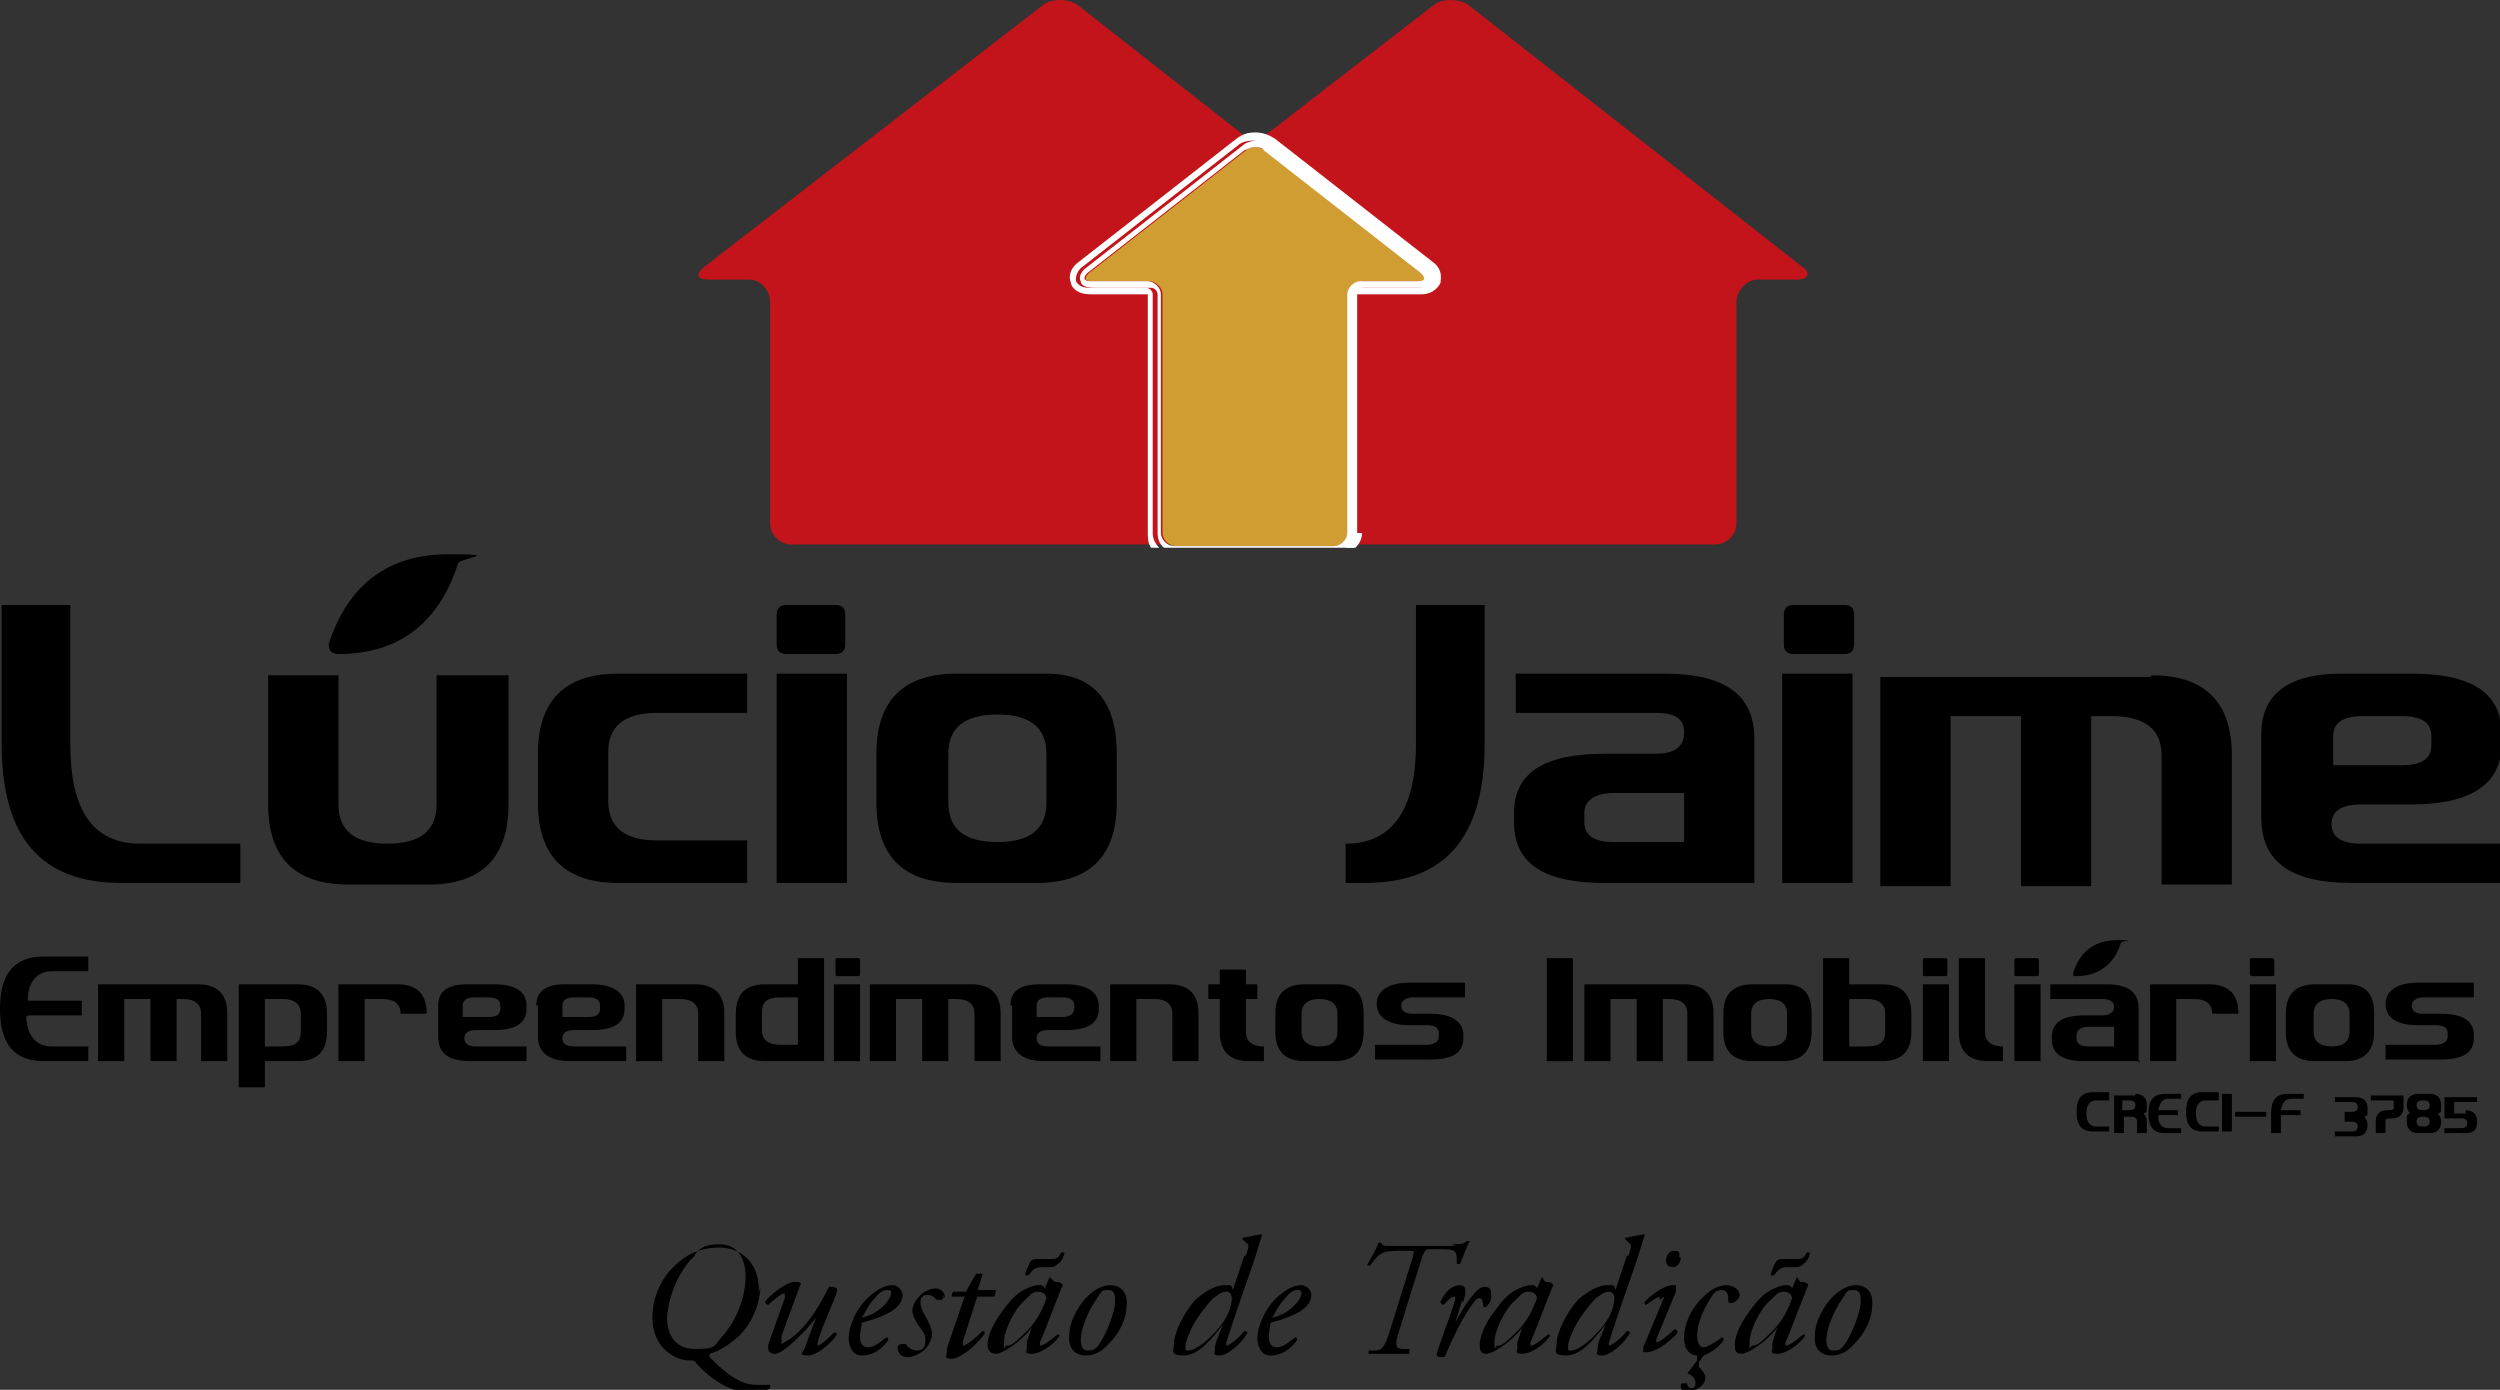 <?xml version="1.0" encoding="UTF-8"?>
<svg id="Camada_2" xmlns="http://www.w3.org/2000/svg" version="1.1" viewBox="0 0 152.9 85">
  <rect x="0" y="0" width="152.9" height="85" fill="#333333" stroke="none"/>
  <!-- Generator: Adobe Illustrator 29.1.0, SVG Export Plug-In . SVG Version: 2.1.0 Build 142)  -->
  <defs>
    <style>
      .st0 {
        fill: #cf9d32;
      }

      .st1 {
        fill: #fff;
      }

      .st2 {
        fill: #c3141b;
      }
    </style>
  </defs>
  <g id="Camada_2-2">
    <g id="Camada_1-2">
      <g>
        <g>
          <g>
            <path class="st2" d="M65.9.3c-.6-.4-1.6-.4-2.1,0l-20.7,16c-.6.5-.5.8.3.8h2.4c.7,0,1.3.6,1.3,1.4v13.5c0,.7.6,1.3,1.3,1.3h32.6c.7,0,1.3-.6,1.3-1.3v-13.5c0-.7.6-1.4,1.3-1.4h2.4c.7,0,.9-.4.3-.8L65.9.3Z"/>
            <path class="st2" d="M89.8.3c-.6-.4-1.6-.4-2.1,0l-20.7,16c-.6.5-.5.8.3.8h2.4c.7,0,1.3.6,1.3,1.4v13.5c0,.7.6,1.3,1.3,1.3h32.6c.7,0,1.3-.6,1.3-1.3v-13.5c0-.7.6-1.4,1.3-1.4h2.4c.7,0,.9-.4.3-.8L89.8.3Z"/>
          </g>
          <g>
            <path d="M4.3,37v8.5c0,4.1,1.4,6.1,4.3,6.1h6.1v2.4h-7.3c-4.9,0-7.3-2.8-7.3-8.5v-8.5h4.3Z"/>
            <path d="M26.8,41.3h4.3v7.9c0,3.2-1.6,4.9-4.9,4.9h-4.9c-3.2,0-4.9-1.6-4.9-4.9v-7.9h4.3v7.9c0,1.6,1,2.4,3,2.4s3-.8,3-2.4v-7.9h0ZM20.7,40c-.4,0-.6-.2-.6-.6,1.2-3.7,3.7-5.5,7.3-5.5s.6.2.6.6c-1.2,3.7-3.7,5.5-7.3,5.5Z"/>
            <path d="M45.7,51.6v2.4h-7.9c-3.2,0-4.9-1.6-4.9-4.9v-3c0-3.2,1.6-4.9,4.9-4.9h7.9v2.4h-5.5c-2,0-3,.8-3,2.4v3c0,1.6,1,2.4,3,2.4h5.5s0,0,0,0Z"/>
            <path d="M48.1,40c-.4,0-.6-.2-.6-.6v-1.8c0-.4.2-.6.6-.6h3c.4,0,.6.2.6.6v1.8c0,.4-.2.6-.6.6h-3ZM51.8,54h-4.3v-12.8h4.3s0,12.8,0,12.8Z"/>
            <path d="M58.5,54c-3.2,0-4.9-1.6-4.9-4.9v-3c0-3.2,1.6-4.9,4.9-4.9h5.5c2.8,0,4.3,1.6,4.3,4.9v3c0,3.2-1.6,4.9-4.9,4.9h-4.9ZM64,46.1c0-1.6-1-2.4-3-2.4s-3,.8-3,2.4v3c0,1.6,1,2.4,3,2.4s3-.8,3-2.4v-3Z"/>
            <path d="M90.8,37v8.5c0,5.7-2.4,8.5-7.3,8.5h-1.2v-2.4c2.8,0,4.3-2,4.3-6.1v-8.5h4.3Z"/>
            <path d="M107.2,54h-9.1c-3.7,0-5.5-1.2-5.5-3.7v-.6c0-2.4,1.8-3.6,5.5-3.6h3.1c1.2,0,1.8-.4,1.8-1.3s-.6-1.2-1.8-1.2h-8.5v-2.4h9.1c3.7,0,5.5,1.3,5.5,4v8.8h0ZM103,48.5h-4.3c-1.2,0-1.8.5-1.8,1.2v.6c0,.8.6,1.2,1.8,1.2h4.3v-3.1Z"/>
            <path d="M109.7,40c-.4,0-.6-.2-.6-.6v-1.8c0-.4.2-.6.6-.6h3.1c.4,0,.6.2.6.6v1.8c0,.4-.2.6-.6.6h-3.1ZM113.3,54h-4.3v-12.8h4.3v12.8Z"/>
            <path d="M131.6,41.3c3.2,0,4.9,1.6,4.9,4.9v7.9h-4.3v-7.9c0-1.6-1-2.4-3.1-2.4h-1.2v10.4h-4.3v-10.4h-4.3v10.4h-4.3v-12.8s16.5,0,16.5,0Z"/>
            <path d="M138.3,44.9c0-2.4,1.6-3.7,4.9-3.7h4.3c3.7,0,5.5,1.2,5.5,3.7v.6c0,2.4-1.8,3.7-5.5,3.7h-3.1c-1.2,0-1.8.4-1.8,1.2s.6,1.2,1.8,1.2h8.5v2.4h-9.1c-3.7,0-5.5-1.3-5.5-4v-5.2h0ZM142.6,46.8c.4,0,.8,0,1.2,0h3.1c1.2,0,1.8-.4,1.8-1.2v-.6c0-.8-.6-1.2-1.8-1.2h-2.4c-1.2,0-1.8.4-1.8,1.2v1.9h0Z"/>
          </g>
          <g>
            <path d="M1.6,62.2c.1,1.2.6,1.8,1.6,1.8h2.2v.9h-2.7c-1.8,0-2.7-1-2.7-3.2s.9-3.2,2.7-3.2h2.7v.9h-2.2c-.9,0-1.5.6-1.5,1.8h3.3v.9s-3.3,0-3.3,0Z"/>
            <path d="M12.1,60.2c1.2,0,1.8.6,1.8,1.8v2.9h-1.6v-2.9c0-.6-.4-.9-1.1-.9h-.4v3.8h-1.6v-3.8h-1.6v3.8h-1.6v-4.7h6.1s0,0,0,0Z"/>
            <path d="M18.2,60.2c1.2,0,1.8.6,1.8,1.8v1.1c0,1.2-.6,1.8-1.8,1.8h-2v1.6h-1.6v-6.3s3.6,0,3.6,0ZM16.2,64h1.1c.8,0,1.1-.3,1.1-.9v-1.1c0-.6-.4-.9-1.1-.9h-1.1v2.9Z"/>
            <path d="M22.3,64.9h-1.6v-4.7h3.6c1.2,0,1.8.6,1.8,1.8h-1.6c0-.6-.4-.9-1.1-.9h-1.1v3.8s0,0,0,0Z"/>
            <path d="M26.8,61.5c0-.9.6-1.3,1.8-1.3h1.6c1.4,0,2,.5,2,1.3v.2c0,.9-.7,1.3-2,1.3h-1.1c-.5,0-.7.2-.7.5s.2.5.7.5h3.1v.9h-3.4c-1.4,0-2-.5-2-1.5v-1.9h0ZM28.3,62.2c.1,0,.3,0,.5,0h1.1c.5,0,.7-.2.7-.5v-.2c0-.3-.2-.5-.7-.5h-.9c-.5,0-.7.2-.7.5,0,0,0,.7,0,.7Z"/>
            <path d="M32.8,61.5c0-.9.6-1.3,1.8-1.3h1.6c1.3,0,2,.5,2,1.3v.2c0,.9-.7,1.3-2,1.3h-1.1c-.5,0-.7.2-.7.5s.2.5.7.5h3.2v.9h-3.4c-1.3,0-2-.5-2-1.5v-1.9h0ZM34.4,62.2c.1,0,.3,0,.5,0h1.1c.5,0,.7-.2.7-.5v-.2c0-.3-.2-.5-.7-.5h-.9c-.5,0-.7.2-.7.5v.7Z"/>
            <path d="M40.5,64.9h-1.6v-4.7h3.6c1.2,0,1.8.6,1.8,1.8v2.9h-1.6v-2.9c0-.6-.4-.9-1.1-.9h-1.1v3.8h0Z"/>
            <path d="M46.8,64.9c-1.2,0-1.8-.6-1.8-1.8v-1.1c0-1.2.6-1.8,1.8-1.8h2v-1.6h1.6v6.3h-3.6ZM48.8,61h-1.1c-.8,0-1.1.3-1.1.9v1.1c0,.6.4.9,1.1.9h1.1v-2.9Z"/>
            <path d="M51.3,59.7c-.2,0-.2,0-.2-.2v-.7c0-.2,0-.2.2-.2h1.1c.2,0,.2,0,.2.2v.7c0,.2,0,.2-.2.2h-1.1ZM52.6,64.9h-1.6v-4.7h1.6v4.7Z"/>
            <path d="M59.4,60.2c1.2,0,1.8.6,1.8,1.8v2.9h-1.6v-2.9c0-.6-.4-.9-1.1-.9h-.5v3.8h-1.6v-3.8h-1.6v3.8h-1.6v-4.7h6.1s0,0,0,0Z"/>
            <path d="M61.8,61.5c0-.9.6-1.3,1.8-1.3h1.6c1.3,0,2,.5,2,1.3v.2c0,.9-.7,1.3-2,1.3h-1.1c-.5,0-.7.2-.7.5s.2.5.7.5h3.2v.9h-3.4c-1.3,0-2-.5-2-1.5v-1.9h0ZM63.4,62.2c.1,0,.3,0,.5,0h1.1c.4,0,.7-.2.7-.5v-.2c0-.3-.2-.5-.7-.5h-.9c-.5,0-.7.2-.7.5,0,0,0,.7,0,.7Z"/>
            <path d="M69.5,64.9h-1.6v-4.7h3.6c1.2,0,1.8.6,1.8,1.8v2.9h-1.6v-2.9c0-.6-.4-.9-1.1-.9h-1.1v3.8h0Z"/>
            <path d="M76.9,60.2v.9h-.7v2c0,.6.4.9,1.1.9v.9h-.9c-1.2,0-1.8-.6-1.8-1.8v-2h-.7v-.9h.7v-.9h1.6v.9s.7,0,.7,0Z"/>
            <path d="M79.8,64.9c-1.2,0-1.8-.6-1.8-1.8v-1.1c0-1.2.6-1.8,1.8-1.8h2c1.1,0,1.6.6,1.6,1.8v1.1c0,1.2-.6,1.8-1.8,1.8h-1.8,0ZM81.8,62c0-.6-.4-.9-1.1-.9s-1.1.3-1.1.9v1.1c0,.6.4.9,1.1.9s1.1-.3,1.1-.9v-1.1Z"/>
            <path d="M87.5,62c1.3,0,2,.5,2,1.3v.2c0,.9-.7,1.3-2,1.3h-3.4v-.9h3.2c.4,0,.7-.2.7-.5v-.2c0-.3-.2-.5-.7-.5h-1.1c-1.3,0-2-.5-2-1.3s.7-1.3,2-1.3h3.4v.9h-3.2c-.4,0-.7.2-.7.5s.2.5.7.5h1.1Z"/>
            <path d="M96.2,58.6v6.3h-1.6v-6.3h1.6Z"/>
            <path d="M103,60.2c1.2,0,1.8.6,1.8,1.8v2.9h-1.6v-2.9c0-.6-.4-.9-1.1-.9h-.4v3.8h-1.6v-3.8h-1.6v3.8h-1.6v-4.7h6.1s0,0,0,0Z"/>
            <path d="M107.2,64.9c-1.2,0-1.8-.6-1.8-1.8v-1.1c0-1.2.6-1.8,1.8-1.8h2c1.1,0,1.6.6,1.6,1.8v1.1c0,1.2-.6,1.8-1.8,1.8h-1.8,0ZM109.3,62c0-.6-.4-.9-1.1-.9s-1.1.3-1.1.9v1.1c0,.6.4.9,1.1.9s1.1-.3,1.1-.9v-1.1Z"/>
            <path d="M111.5,64.9v-6.3h1.6v1.6h2c1.2,0,1.8.6,1.8,1.8v1.1c0,1.2-.6,1.8-1.8,1.8h-3.6,0ZM113.1,64h1.1c.8,0,1.1-.3,1.1-.9v-1.1c0-.6-.4-.9-1.1-.9h-1.1v2.9Z"/>
            <path d="M117.8,59.7c-.2,0-.2,0-.2-.2v-.7c0-.2,0-.2.2-.2h1.1c.2,0,.2,0,.2.2v.7c0,.2,0,.2-.2.2h-1.1ZM119.2,64.9h-1.6v-4.7h1.6v4.7Z"/>
            <path d="M121.4,63.1c0,.6.4.9,1.1.9v.9h-.9c-1.2,0-1.8-.6-1.8-1.8v-4.5h1.6v4.5s0,0,0,0Z"/>
            <path d="M123.4,59.7c-.2,0-.2,0-.2-.2v-.7c0-.2,0-.2.2-.2h1.1c.2,0,.2,0,.2.2v.7c0,.2,0,.2-.2.2h-1.1ZM124.8,64.9h-1.6v-4.7h1.6v4.7Z"/>
            <path d="M130.9,64.9h-3.4c-1.3,0-2-.4-2-1.3v-.2c0-.9.7-1.3,2-1.3h1.1c.4,0,.7-.2.7-.5s-.2-.5-.7-.5h-3.2v-.9h3.4c1.4,0,2,.5,2,1.5v3.3h0ZM127,59.7c-.2,0-.2,0-.2-.2.4-1.3,1.3-2,2.7-2s.2,0,.2.2c-.4,1.3-1.4,2-2.7,2,0,0,0,0,0,0ZM129.3,62.8h-1.6c-.4,0-.7.2-.7.5v.2c0,.3.2.5.7.5h1.6v-1.1Z"/>
            <path d="M133.1,64.9h-1.6v-4.7h3.6c1.2,0,1.8.6,1.8,1.8h-1.6c0-.6-.4-.9-1.1-.9h-1.1v3.8h0Z"/>
            <path d="M137.8,59.7c-.1,0-.2,0-.2-.2v-.7c0-.2,0-.2.2-.2h1.1c.1,0,.2,0,.2.2v.7c0,.2,0,.2-.2.2h-1.1ZM139.2,64.9h-1.6v-4.7h1.6v4.7Z"/>
            <path d="M141.6,64.9c-1.2,0-1.8-.6-1.8-1.8v-1.1c0-1.2.6-1.8,1.8-1.8h2c1.1,0,1.6.6,1.6,1.8v1.1c0,1.2-.6,1.8-1.8,1.8h-1.8,0ZM143.7,62c0-.6-.4-.9-1.1-.9s-1.1.3-1.1.9v1.1c0,.6.4.9,1.1.9s1.1-.3,1.1-.9v-1.1Z"/>
            <path d="M149.3,62c1.4,0,2,.5,2,1.3v.2c0,.9-.7,1.3-2,1.3h-3.4v-.9h3.1c.4,0,.7-.2.7-.5v-.2c0-.3-.2-.5-.7-.5h-1.1c-1.4,0-2-.5-2-1.3s.7-1.3,2-1.3h3.4v.9h-3.1c-.4,0-.7.2-.7.5s.2.5.7.5h1.1Z"/>
          </g>
          <path class="st0" d="M83.3,17.2h3.5c.4,0,.5-.2.2-.5l-9.6-7.5c-.2-.1-.4-.2-.6-.2s-.5,0-.6.2l-9.6,7.5c-.3.3-.3.5.2.5h3.5c.4,0,.8.4.8.8v14.6c0,.4.4.8.8.8h9.9c.4,0,.8-.4.8-.8v-14.6c0-.4.4-.8.8-.8h0Z"/>
          <path class="st1" d="M83.4,18h3.5c.8,0,1.1-.5,1.2-.7,0-.2.2-.8-.5-1.3l-9.6-7.5c-.3-.2-.7-.4-1.2-.4s-.8.1-1.2.4l-9.6,7.5c-.7.5-.6,1.1-.5,1.3,0,.2.3.7,1.2.7h3.5v14.6c0,.3,0,.6.2.9h.5c-.2-.2-.4-.5-.4-.9v-14.6c0-.2-.2-.4-.4-.4h-3.5c-.6,0-.7-.3-.8-.4,0-.2,0-.5.3-.8l9.6-7.5c.2-.2.6-.3.9-.3s.7.1.9.3l9.6,7.5c.4.3.4.7.3.8,0,.2-.2.4-.8.4h-3.5c-.2,0-.4.2-.4.4v14.6c0,.3-.1.7-.4.9h.5c.2-.2.2-.5.2-.9v-14.6h0Z"/>
          <path class="st1" d="M83,32.6v-14.6c0-.2.2-.4.4-.4h3.5c.6,0,.7-.3.8-.4s0-.5-.3-.8l-9.6-7.5c-.2-.2-.6-.3-.9-.3s-.7.1-.9.3l-9.6,7.5c-.4.3-.4.7-.3.8,0,.2.2.4.8.4h3.5c.2,0,.4.2.4.4v14.6c0,.3.1.7.4.9h11.7c.2-.2.4-.5.4-.9h0ZM81.7,33.4h-9.9c-.4,0-.8-.4-.8-.8v-14.6c0-.4-.4-.8-.8-.8h-3.5c-.4,0-.5-.2-.2-.5l9.6-7.5c.2-.1.4-.2.6-.2s.5,0,.6.2l9.6,7.5c.3.3.3.5-.2.5h-3.5c-.4,0-.8.4-.8.8v14.6c0,.4-.4.8-.8.8h0Z"/>
          <g>
            <path d="M129,67.3h-.8c-.4,0-.6.3-.6.8s.2.8.6.8h.8v.3h-1c-.7,0-1-.4-1-1.2s.3-1.2,1-1.2h1v.3Z"/>
            <path d="M130.6,66.9c.4,0,.7.2.7.7s0,.4-.2.5c.1.1.2.3.2.5v.7h-.6v-.7c0-.2-.1-.3-.4-.3h-.4v1h-.6v-2.3h1.3ZM129.8,67.9h.4c.3,0,.4-.1.4-.3s-.1-.3-.4-.3h-.4v.7Z"/>
            <path d="M132,68.3c0,.4.2.7.6.7h.8v.3h-1c-.7,0-1-.4-1-1.2s.3-1.2,1-1.2h1v.3h-.8c-.3,0-.5.2-.6.7h1.2v.3h-1.2Z"/>
            <path d="M135.7,67.3h-.8c-.4,0-.6.3-.6.8s.2.8.6.8h.8v.3h-1c-.7,0-1-.4-1-1.2s.3-1.2,1-1.2h1v.3Z"/>
            <path d="M136.5,66.9v2.3h-.6v-2.3h.6Z"/>
            <path d="M136.7,68.3v-.3h1.9v.3h-1.9Z"/>
            <path d="M139.5,68.3v1h-.6v-1.2c0-.8.3-1.2,1-1.2h1v.3h-.8c-.3,0-.5.2-.6.7h1.2v.3h-1.2,0Z"/>
            <path d="M143.4,68.3v-.3h.4c.3,0,.4-.1.4-.3s-.1-.3-.4-.3h-1v-.3h1.3c.4,0,.7.2.7.7s0,.4-.2.5c.1.1.2.3.2.5,0,.4-.2.7-.7.7h-1.3v-.3h1c.3,0,.4-.1.4-.3s-.1-.3-.4-.3c0,0-.4,0-.4,0Z"/>
            <path d="M145.9,68.6v.7h-.6v-.7c0-.4.2-.7.7-.7s.4-.1.4-.3v-.3h-1.4v-.3h2v.7c0,.4-.2.7-.7.7s-.4.1-.4.3Z"/>
            <path d="M147.9,69.3c-.4,0-.7-.2-.7-.7s0-.4.2-.5c-.1-.1-.2-.3-.2-.5,0-.4.2-.7.7-.7h.7c.4,0,.7.2.7.7s0,.4-.2.5c.1.1.2.3.2.5,0,.4-.2.7-.7.7h-.7ZM148.2,67.9c.3,0,.4-.1.4-.3s-.1-.3-.4-.3-.4.1-.4.3.1.3.4.3ZM148.2,68.3c-.3,0-.4.1-.4.3s.1.3.4.3.4-.1.4-.3-.1-.3-.4-.3Z"/>
            <path d="M150.8,67.9c.4,0,.7.2.7.7s-.2.7-.7.7h-1.3v-.3h1c.3,0,.4-.1.4-.3s-.1-.3-.4-.3h-1v-1.3h2v.3h-1.4v.7s.7,0,.7,0Z"/>
          </g>
        </g>
        <g>
          <path d="M46.5,78.7c0,1.1-.6,2.4-1.4,3.1-.5.4-1,.8-1.7,1,0,0,0,0,0,.2.5.5,1.3,1.3,2.2,1.6.3.1.7.1.9.1s.5,0,.6,0c0,0,0,0,0,.2-.3.2-.8.3-1.1.3-1.3,0-2.6-.9-3.4-1.8-.1-.2-.2-.2-.5-.2-.7,0-2.2-.7-2.2-2.6,0-1.2.5-2.5,1.6-3.4.8-.7,1.7-.9,2.5-.9,1.3,0,2.5.9,2.4,2.8h0ZM42.5,76.8c-.7.6-1.6,2.1-1.7,3.8,0,.9.4,1.9,1.7,1.9s1.1-.1,1.7-.8c.9-1,1.4-2.5,1.4-3.6,0-1.3-.6-2-1.6-2s-1.2.3-1.5.6h0Z"/>
          <path d="M47.8,81.9c0,.2,0,.3,0,.3s.6-.3,1.1-.8c.9-.9,1.5-2.1,1.8-2.7.2,0,.5,0,.5.2,0,.3-.8,1.9-1.2,3.2,0,.1,0,.2,0,.2.2,0,.7-.5,1-.8,0,0,.2,0,.2.1-.3.5-1.2,1.3-1.8,1.3s-.3-.2-.2-.4l.7-1.9h0c-.7.9-2,2.2-2.5,2.2s-.5-.4-.3-.9l.9-2.5c0-.2,0-.3,0-.3-.2,0-.7.4-1,.7,0,0-.2,0-.2-.2.3-.4,1.3-1.2,1.8-1.2s.4.1.3.3l-1.1,3h0Z"/>
          <path d="M55.2,79.2c0,.8-1,1.3-2.5,1.7,0,.2-.1.5-.1.9s.2.6.5.6.6-.2,1.1-.6c0,0,.2,0,.1.2-.6.8-1.2.9-1.6.9-.6,0-.8-.6-.8-1.1s.4-1.9,1.5-2.7c.5-.4.9-.5,1.2-.5s.6.3.6.6h0ZM53.5,79.4c-.4.4-.6.9-.8,1.2.7-.2,1-.4,1.4-.8.3-.3.4-.6.4-.7s0-.2-.2-.2-.4,0-.8.5h0Z"/>
          <path d="M57.7,79.2c0,.2,0,.3-.2.3,0,0-.1,0-.2,0-.2-.2-.3-.3-.6-.3s-.4.2-.4.4,0,.4.3.9c.2.4.4.7.4,1.1,0,.3-.2.7-.5,1-.3.2-.6.4-1,.4s-.6-.3-.6-.5,0-.2.2-.3c0,0,.2,0,.3,0,.1.2.4.4.7.4s.5-.2.5-.6-.1-.5-.4-.9c-.3-.4-.4-.8-.4-.9,0-.4.2-.7.6-1.1.3-.2.6-.3.8-.3.4,0,.6.3.6.6h0s0,0,0,0Z"/>
          <path d="M59.8,79.2l-.9,2.8c0,.2,0,.3,0,.3.2,0,.8-.5,1.2-.9,0,0,.2,0,.1.2-.6.8-1.5,1.5-2,1.5s-.3-.2-.3-.3,0-.3.1-.6l1-2.9h-.8c0,0,0-.2.1-.3h.8c0-.1.6-1.1.6-1.1,0,0,.3,0,.4,0l-.3,1h1.1c0,0,0,.3-.1.4h-1.1s0,0,0,0Z"/>
          <path d="M64.5,78.4c.2,0,.4,0,.5.2-.2.4-1,2.6-1.4,3.5,0,.2,0,.2,0,.2.2,0,.5-.2,1.1-.7,0,0,.1,0,.1.1-.4.6-1.2,1.1-1.7,1.1s-.3-.2-.3-.3,0-.2,0-.4l.3-.9h0c-.7.9-1.8,1.6-2.2,1.6s-.5-.3-.5-.6.2-1.1.9-2c.5-.7.9-1.1,1.3-1.3.4-.2.7-.3.9-.3s.2,0,.2,0c0,0,.2.1.2.2l.3-.7h0ZM62.7,79.5c-.7.6-1.3,1.9-1.3,2.6s0,.2.2.2.4-.1,1-.7c.8-.7,1.2-1.6,1.4-2.2,0-.2-.2-.4-.5-.4s-.4.1-.7.4h0ZM64.2,77c.4,0,.5,0,.7-.4,0,0,.1,0,.2,0,0,.2-.2.6-.4.7-.1.1-.2.2-.5.2h-.5c-.4,0-.6.2-.8.5,0,0-.1,0-.2,0,0-.2.2-.6.3-.8.1-.2.3-.2.5-.2h.5Z"/>
          <path d="M68.9,79.9c0,.6-.3,1.5-1.1,2.3-.6.7-1.2.7-1.4.7-.7,0-1.1-.5-1-1.3,0-.6.4-1.6,1.1-2.3.5-.5,1-.7,1.4-.7.7,0,1.1.5,1,1.3ZM67.1,79.4c-.6.8-1,2-1,2.5,0,.4.1.7.4.7s.5,0,.8-.5c.4-.6.9-1.9.9-2.5,0-.3,0-.7-.4-.7s-.4,0-.7.5h0Z"/>
          <path d="M76.2,76.8c.2-.6.2-.7,0-.8l-.2-.2s0,0,0-.1c.2,0,.8-.2,1.2-.2h0c-.2.6-.3,1-.6,1.9-1,2.8-1.5,4.4-1.6,4.7,0,.1,0,.2,0,.2.2,0,.8-.5,1.1-.9,0,0,.1,0,.2.1-.3.6-1.2,1.4-1.7,1.4s-.3-.2-.3-.3,0-.3.1-.6l.4-1h0c-.7.9-1.5,1.9-2.4,1.9s-.6-.3-.6-.7c0-.7.6-1.9,1.3-2.7.7-.6,1.3-.9,1.8-.9s.4,0,.5.3l.7-2.1h0ZM74.2,79.4c-.4.4-1.1,1.3-1.4,2-.3.7-.3.8-.3,1s0,.2.2.2c.2,0,.7-.2,1.4-.9.8-.8,1.1-1.4,1.2-2,.1-.4,0-.7-.3-.7s-.5.2-.8.4h0Z"/>
          <path d="M80.2,79.2c0,.8-1,1.3-2.5,1.7,0,.2-.1.5-.1.9s.2.6.5.6.6-.2,1.1-.6c0,0,.2,0,.1.2-.6.8-1.2.9-1.6.9-.6,0-.8-.6-.8-1.1s.4-1.9,1.5-2.7c.5-.4.9-.5,1.2-.5s.6.3.6.6h0ZM78.6,79.4c-.4.4-.6.9-.8,1.2.7-.2,1-.4,1.4-.8.3-.3.4-.6.4-.7s0-.2-.2-.2-.4,0-.8.5h0Z"/>
          <path d="M88.8,76.1c.5,0,.7,0,.9-.2,0,0,.2,0,.2,0-.2.3-.5,1.2-.6,1.4,0,0-.2,0-.2,0,0-.8,0-.9-1-.9h-.6c-.3,0-.3,0-.5.4l-1.4,4.5c-.3.9-.3,1.2.2,1.2h.4c0,0,0,.2,0,.3-.6,0-.9,0-1.3,0s-.8,0-1.2,0c0,0,0-.2,0-.2h.4c.4,0,.6-.2.9-1.2l1.4-4.5c.1-.4.1-.4-.2-.4h-.7c-1,0-1.2.2-1.7.9,0,0-.2,0-.2,0,.2-.4.6-1,.7-1.4,0,0,.2,0,.2,0,0,.2.1.2.7.2,0,0,3.8,0,3.8,0Z"/>
          <path d="M89.4,79.6l-.4,1.3h0c.3-.6.8-1.4,1.1-1.7.2-.3.5-.5.7-.5.4,0,.4.3.4.5s0,.4-.2.6c-.1.2-.3.2-.3,0,0-.3-.1-.4-.2-.4s-.2,0-.4.3c-.6.8-1.2,2-1.7,3.2,0,0,0,.1-.2.1s-.4,0-.3-.3c.1-.4.8-2.2,1.1-3.2,0-.1,0-.2,0-.2-.3,0-.5.3-.7.5,0,0-.2,0-.2-.2.3-.6.7-1,1.2-1s.3.7.2,1c0,0,0,0,0,0Z"/>
          <path d="M94.5,78.4c.2,0,.4,0,.5.2-.2.4-1,2.6-1.4,3.5,0,.2,0,.2,0,.2.2,0,.5-.2,1.1-.7,0,0,.1,0,.1.1-.4.6-1.2,1.1-1.7,1.1s-.3-.2-.3-.3,0-.2,0-.4l.3-.9h0c-.7.9-1.8,1.6-2.2,1.6s-.4-.3-.4-.6.2-1.1.9-2c.5-.7.9-1.1,1.3-1.3.4-.2.7-.3.9-.3s.2,0,.2,0c0,0,.2.1.2.2l.3-.7h0ZM92.7,79.5c-.7.6-1.3,1.9-1.3,2.6s0,.2.2.2.4-.1,1-.7c.8-.7,1.2-1.6,1.4-2.2,0-.2-.2-.4-.5-.4s-.4.1-.7.4h0Z"/>
          <path d="M99.6,76.8c.2-.6.2-.7,0-.8l-.2-.2s0,0,0-.1c.2,0,.8-.2,1.2-.2h0c-.2.6-.3,1-.6,1.9-1,2.8-1.5,4.4-1.6,4.7,0,.1,0,.2,0,.2.2,0,.8-.5,1.1-.9,0,0,.1,0,.2.1-.3.6-1.2,1.4-1.7,1.4s-.3-.2-.3-.3,0-.3.1-.6l.4-1h0c-.7.9-1.5,1.9-2.4,1.9s-.6-.3-.6-.7c0-.7.6-1.9,1.3-2.7.7-.6,1.3-.9,1.8-.9s.4,0,.5.3l.7-2.1h0ZM97.6,79.4c-.4.4-1.1,1.3-1.4,2-.3.7-.3.8-.3,1s0,.2.2.2c.2,0,.7-.2,1.4-.9.8-.8,1.1-1.4,1.2-2,.1-.4,0-.7-.3-.7s-.5.2-.8.4h0Z"/>
          <path d="M101.5,79.5c0-.1,0-.2,0-.2s-.3.1-.8.5c0,0-.2,0-.1-.2.6-.6,1.3-1,1.7-1s.1,0,.2,0c0,0,0,.2,0,.4l-1.2,2.9c0,0,0,.2,0,.2.2,0,.7-.4,1.1-.8,0,0,.2,0,.2.2-.2.3-1.2,1.2-1.9,1.2s-.1,0-.2,0c0,0,0-.2,0-.3l1.3-3.1h0ZM102.8,76.9c0,.3-.2.6-.5.6s-.4-.2-.4-.4.1-.6.5-.6.3.2.3.4Z"/>
          <path d="M103.8,82.9s0,0,0,0c-.4,0-.8-.3-.8-1.1s.4-1.8,1.3-2.6c.4-.4.9-.6,1.3-.6s.8.3.8.6-.4.5-.5.5-.2,0-.2-.2c0-.2,0-.6-.4-.6s-.5.2-.8.7c-.3.5-.7,1.3-.7,2.1,0,.5.2.7.4.7s.7-.3,1.1-.6c0,0,.2,0,.1.2-.3.4-.7.7-1.2.9l-.3.4c0,0,0,.2,0,.3.2.2.4.4.4.7,0,.4-.6.8-1,.8s-.5-.1-.5-.3,0-.2.2-.2.2,0,.2.1.2.2.2.2c.1,0,.3,0,.3-.3s-.2-.5-.5-.6h0s.6-.8.6-.8h0Z"/>
          <path d="M110.1,78.4c.2,0,.4,0,.5.2-.2.4-1,2.6-1.4,3.5,0,.2,0,.2,0,.2.2,0,.5-.2,1.1-.7,0,0,.1,0,.1.1-.4.6-1.2,1.1-1.7,1.1s-.3-.2-.3-.3,0-.2,0-.4l.3-.9h0c-.7.9-1.8,1.6-2.2,1.6s-.4-.3-.4-.6.2-1.1.9-2c.5-.7.9-1.1,1.3-1.3.4-.2.7-.3.9-.3s.2,0,.2,0c0,0,.2.1.2.2l.3-.7h0ZM108.3,79.5c-.7.6-1.3,1.9-1.3,2.6s0,.2.2.2.4-.1,1-.7c.8-.7,1.2-1.6,1.4-2.2,0-.2-.2-.4-.5-.4s-.4.1-.7.4h0ZM109.8,77c.4,0,.5,0,.7-.4,0,0,.1,0,.2,0,0,.2-.2.6-.4.7-.1.1-.2.2-.5.2h-.5c-.4,0-.6.2-.8.5,0,0-.1,0-.2,0,0-.2.2-.6.3-.8.1-.2.3-.2.5-.2h.5Z"/>
          <path d="M114.5,79.9c0,.6-.3,1.5-1.1,2.3-.6.7-1.2.7-1.4.7-.7,0-1.1-.5-1-1.3,0-.6.4-1.6,1.1-2.3.5-.5,1-.7,1.4-.7.7,0,1.1.5,1,1.3ZM112.7,79.4c-.6.8-1,2-1,2.5,0,.4.1.7.4.7s.5,0,.8-.5c.4-.6.9-1.9.9-2.5,0-.3,0-.7-.4-.7s-.4,0-.7.5h0Z"/>
        </g>
      </g>
    </g>
  </g>
</svg>